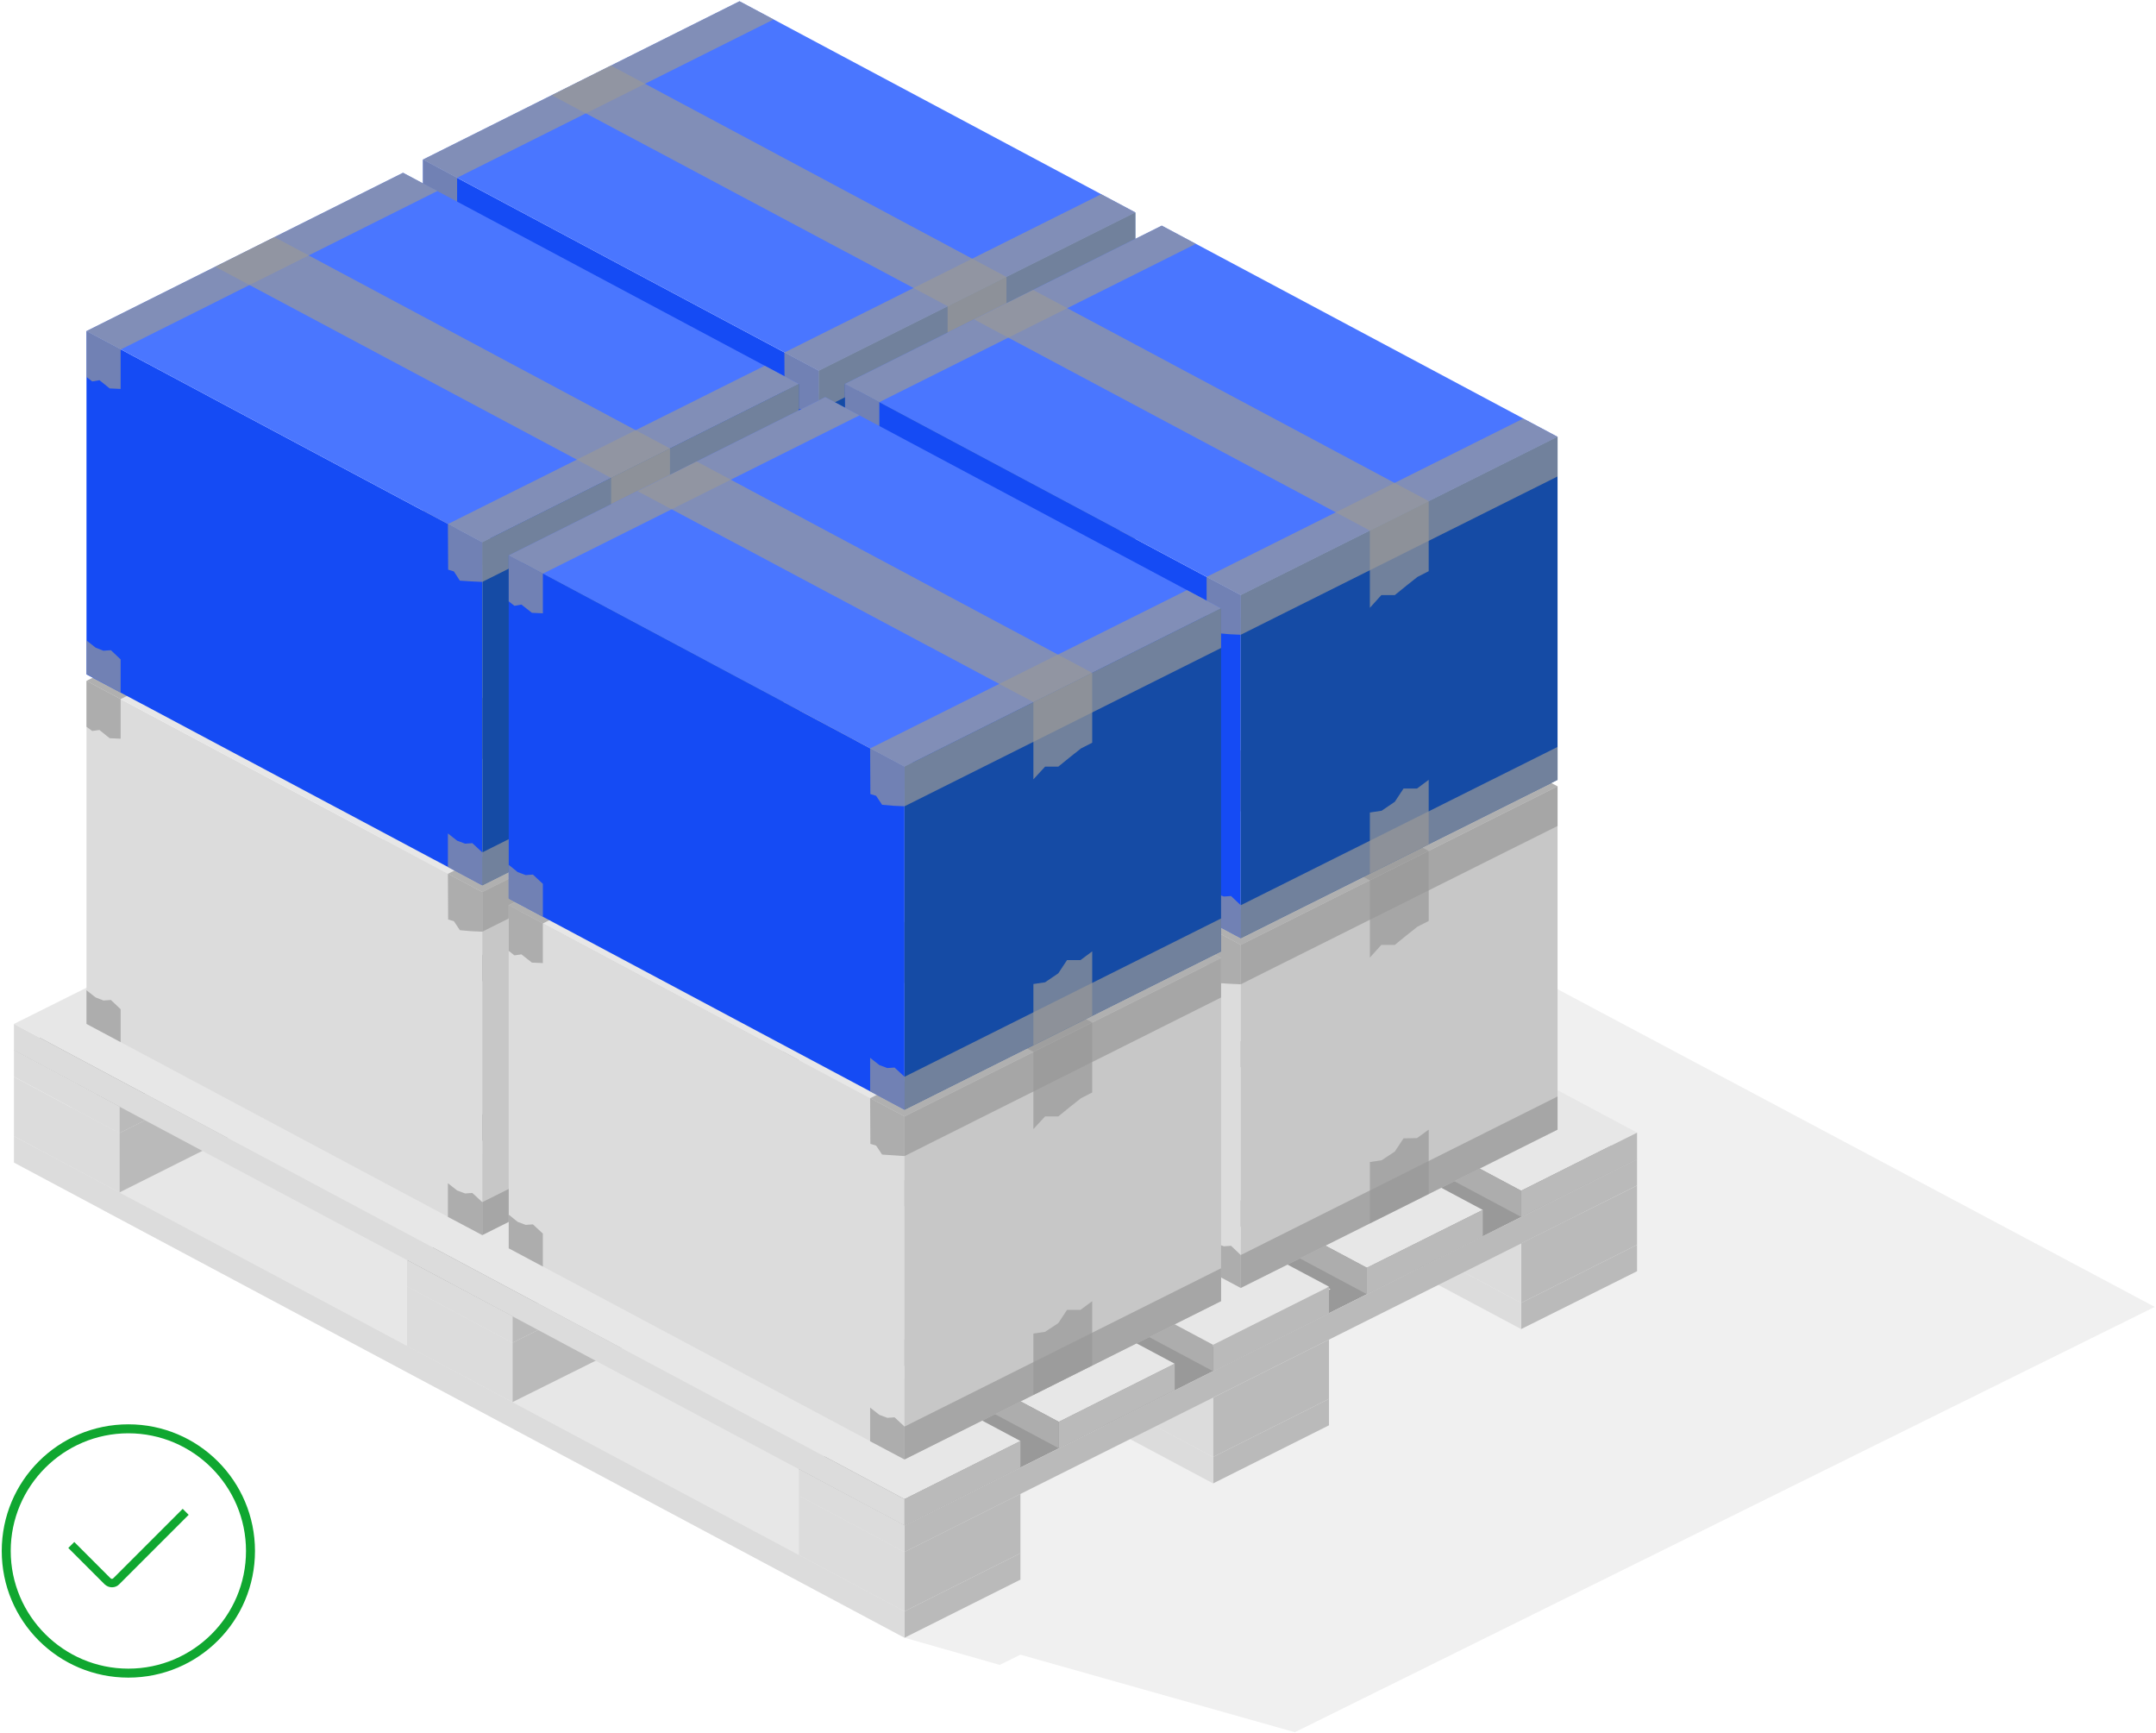 <?xml version="1.0" encoding="UTF-8"?>
<svg width="865px" height="695px" viewBox="0 0 865 695" version="1.1" xmlns="http://www.w3.org/2000/svg" xmlns:xlink="http://www.w3.org/1999/xlink">
    <title>Pallet-5</title>
    <g id="Page-1" stroke="none" stroke-width="1" fill="none" fill-rule="evenodd">
        <g id="Artboard" transform="translate(-1892, -1266)" fill-rule="nonzero">
            <g id="Pallet-5" transform="translate(1892, 1266)">
                <g id="Group" transform="translate(5, 0)">
                    <polygon id="Path" fill="#999999" opacity="0.15" points="474.8 319.6 355.2 320.7 321.4 304.3 0.6 466.3 357.9 656.9 396.1 667.8 404.4 663.7 514.5 694.8 859.5 524.2"></polygon>
                    <g transform="translate(0, 263)" id="Path">
                        <g transform="translate(248, 45)">
                            <polygon fill="#E7E7E7" points="46.5 0.7 0 24 357.3 214.6 403.8 191.3"></polygon>
                            <polygon fill="#BABABA" points="357.3 214.6 357.3 225.1 403.8 201.9 403.8 191.3"></polygon>
                            <polygon fill="#DCDCDC" points="0 34.6 0 24 357.3 214.6 357.3 225.1"></polygon>
                        </g>
                        <g transform="translate(124, 107)">
                            <polygon fill="#E7E7E7" points="46.9 0.5 0.4 23.8 357.7 214.4 404.2 191.1"></polygon>
                            <polygon fill="#BABABA" points="357.7 214.4 357.7 225 404.2 201.7 404.2 191.1"></polygon>
                            <polygon fill="#DCDCDC" points="0.4 34.4 0.4 23.8 357.7 214.4 357.7 225"></polygon>
                        </g>
                        <g transform="translate(0, 169)">
                            <polygon fill="#E7E7E7" points="47.1 0.4 0.6 23.7 357.9 214.3 404.4 191"></polygon>
                            <polygon fill="#BABABA" points="357.9 214.3 357.9 224.9 404.4 201.6 404.4 191"></polygon>
                            <polygon fill="#DCDCDC" points="0.6 34.3 0.6 23.7 357.9 214.3 357.9 224.9"></polygon>
                        </g>
                        <g transform="translate(439, 274)">
                            <polygon fill="#BABABA" points="42.7 23.6 42.7 47.4 89.2 24.1 89.2 0.3"></polygon>
                            <polygon fill="#DCDCDC" points="42.7 23.6 0.3 1 0.3 24.8 42.7 47.4"></polygon>
                        </g>
                        <g transform="translate(563, 212)">
                            <polygon fill="#BABABA" points="42.3 23.7 42.3 47.6 88.8 24.3 88.8 0.5"></polygon>
                            <polygon fill="#DCDCDC" points="42.3 23.7 0 1.2 0 25 42.3 47.6"></polygon>
                        </g>
                        <polygon fill="#E7E7E7" points="232.3 31.8 185.8 55.1 543.1 245.7 589.6 222.4"></polygon>
                        <polygon fill="#E7E7E7" points="290.6 2.7 244.1 26 601.4 216.5 647.9 193.3"></polygon>
                        <g transform="translate(158, 95)">
                            <polygon fill="#999999" points="42.6 170 0.3 147.5 294.3 0.5 336.6 23"></polygon>
                            <polygon fill="#BABABA" points="42.6 170 42.6 180.6 336.6 33.6 336.6 23"></polygon>
                            <polygon fill="#DCDCDC" points="42.6 170 0.3 147.5 0.3 158 42.6 180.6"></polygon>
                        </g>
                        <g transform="translate(0, 11)">
                            <polygon fill="#999999" points="42.9 169.9 0.6 147.3 294.5 0.3 336.9 22.9"></polygon>
                            <polygon fill="#BABABA" points="42.9 169.9 42.9 180.5 336.9 33.5 336.9 22.9"></polygon>
                            <polygon fill="#DCDCDC" points="42.9 169.9 0.6 147.3 0.6 157.9 42.9 180.5"></polygon>
                        </g>
                        <g transform="translate(315, 336)">
                            <polygon fill="#BABABA" points="42.9 23.5 42.9 47.3 89.4 24 89.4 0.2"></polygon>
                            <polygon fill="#DCDCDC" points="42.9 23.5 0.5 0.9 0.5 24.7 42.9 47.3"></polygon>
                        </g>
                        <g transform="translate(315, 179)">
                            <polygon fill="#999999" points="42.9 169.9 0.5 147.3 294.5 0.3 336.8 22.9"></polygon>
                            <polygon fill="#BABABA" points="42.9 169.9 42.9 180.5 336.8 33.5 336.8 22.9"></polygon>
                            <polygon fill="#DCDCDC" points="42.9 169.9 0.5 147.3 0.5 157.9 42.9 180.5"></polygon>
                        </g>
                        <g transform="translate(186, 31)">
                            <polygon fill="#E7E7E7" points="46.6 0.7 0.1 24 357.4 214.5 403.9 191.3"></polygon>
                            <polygon fill="#BABABA" points="357.4 214.5 357.4 225.1 403.9 201.9 403.9 191.3"></polygon>
                            <polygon fill="#ADADAD" points="0.1 34.6 0.1 24 357.4 214.5 357.4 225.1"></polygon>
                        </g>
                        <g transform="translate(248, 0)">
                            <polygon fill="#E7E7E7" points="46.5 0.7 0 24 357.3 214.6 403.8 191.3"></polygon>
                            <polygon fill="#BABABA" points="357.3 214.6 357.3 225.1 403.8 201.9 403.8 191.3"></polygon>
                            <polygon fill="#ADADAD" points="0 34.6 0 24 357.3 214.6 357.3 225.1"></polygon>
                        </g>
                        <g transform="translate(158, 252)">
                            <polygon fill="#BABABA" points="42.6 23.6 42.6 47.4 89.2 24.2 89.2 0.3"></polygon>
                            <polygon fill="#DCDCDC" points="42.6 23.6 0.3 1 0.3 24.9 42.6 47.4"></polygon>
                        </g>
                        <g transform="translate(0, 168)">
                            <polygon fill="#BABABA" points="42.9 23.5 42.9 47.3 89.4 24 89.4 0.2"></polygon>
                            <polygon fill="#DCDCDC" points="42.9 23.5 0.6 0.9 0.6 24.7 42.9 47.3"></polygon>
                        </g>
                        <polygon fill="#E7E7E7" points="171.5 63.6 125 86.9 482.3 277.4 528.8 254.1"></polygon>
                        <g transform="translate(124, 62)">
                            <polygon fill="#E7E7E7" points="46.9 0.6 0.4 23.8 357.7 214.4 404.2 191.1"></polygon>
                            <polygon fill="#BABABA" points="357.7 214.4 357.7 225 404.2 201.7 404.2 191.1"></polygon>
                            <polygon fill="#ADADAD" points="0.4 34.4 0.4 23.8 357.7 214.4 357.7 225"></polygon>
                        </g>
                        <g transform="translate(0, 124)">
                            <polygon fill="#E7E7E7" points="47.1 0.5 0.6 23.7 357.9 214.3 404.4 191"></polygon>
                            <polygon fill="#BABABA" points="357.9 214.3 357.9 224.9 404.4 201.6 404.4 191"></polygon>
                            <polygon fill="#DCDCDC" points="0.6 34.3 0.6 23.7 357.9 214.3 357.9 224.9"></polygon>
                        </g>
                        <g transform="translate(62, 93)">
                            <polygon fill="#E7E7E7" points="47 0.5 0.5 23.7 357.8 214.3 404.3 191"></polygon>
                            <polygon fill="#BABABA" points="357.8 214.3 357.8 224.9 404.3 201.6 404.3 191"></polygon>
                            <polygon fill="#ADADAD" points="0.5 34.3 0.5 23.7 357.8 214.3 357.8 224.9"></polygon>
                        </g>
                    </g>
                    <g transform="translate(29, 0)" id="Path">
                        <g transform="translate(305, 230)">
                            <polygon fill="#DCDCDC" points="0 64.3 158.8 149 158.8 286.6 0 201.9"></polygon>
                            <polygon fill="#E7E7E7" points="158.8 149 0 64.3 127.1 0.8 285.9 85.4"></polygon>
                            <polygon fill="#C7C7C7" points="285.9 85.4 285.9 223.1 158.8 286.6 158.8 149"></polygon>
                            <polygon fill="#999999" opacity="0.7" points="210.6 123.1 51.8 38.4 75.5 26.6 234.2 111.3"></polygon>
                            <polygon fill="#999999" opacity="0.7" points="285.9 209.8 285.9 223.1 158.8 286.6 158.8 273.4"></polygon>
                            <polygon fill="#999999" opacity="0.7" points="210.6 123.1 210.6 154.1 215.2 149 220.6 149 225.4 145.1 229.7 141.7 234.2 139.4 234.2 111.3"></polygon>
                            <polygon fill="#999999" opacity="0.7" points="234.2 248.9 234.2 223.1 229.5 226.5 224.1 226.6 220.6 231.9 215.3 235.4 210.6 236.1 210.6 260.7"></polygon>
                            <polygon fill="#999999" opacity="0.7" points="285.9 85.4 285.9 101.3 158.8 164.8 158.8 149"></polygon>
                            <polygon fill="#999999" opacity="0.7" points="158.8 149 145.1 141.6 272.1 78.1 285.9 85.4"></polygon>
                            <polygon fill="#999999" opacity="0.7" points="13.8 71.6 0 64.3 127.1 0.8 140.8 8.1"></polygon>
                            <polygon fill="#999999" opacity="0.7" points="145.1 141.6 158.8 149 158.8 164.8 154.4 164.6 149.9 164.3 147.5 160.7 145.1 160"></polygon>
                            <polygon fill="#999999" opacity="0.7" points="158.8 286.6 145.1 279.3 145.1 265.7 148.8 268.7 152 269.9 154.9 269.7 158.8 273.4"></polygon>
                            <polygon fill="#999999" opacity="0.7" points="0 64.3 13.8 71.6 13.8 87.5 9.4 87.3 5.2 84 2.4 84.4 0.1 82.6"></polygon>
                            <polygon fill="#999999" opacity="0.7" points="13.8 209.2 0 201.9 0 188.4 3.7 191.3 6.9 192.5 9.8 192.3 13.8 196"></polygon>
                        </g>
                        <g transform="translate(135, 140)">
                            <polygon fill="#DCDCDC" points="0.7 64.3 159.5 149 159.5 286.6 0.7 201.9"></polygon>
                            <polygon fill="#E7E7E7" points="159.5 149 0.7 64.3 127.7 0.8 286.5 85.5"></polygon>
                            <polygon fill="#C7C7C7" points="286.5 85.5 286.5 223.1 159.5 286.6 159.5 149"></polygon>
                            <polygon fill="#999999" opacity="0.7" points="211.2 123.1 52.4 38.4 76.1 26.6 234.8 111.3"></polygon>
                            <polygon fill="#999999" opacity="0.7" points="286.5 209.9 286.5 223.1 159.5 286.6 159.5 273.4"></polygon>
                            <polygon fill="#999999" opacity="0.7" points="211.2 123.1 211.2 154.1 215.9 149 221.2 149 226 145.1 230.3 141.7 234.8 139.4 234.8 111.3"></polygon>
                            <polygon fill="#999999" opacity="0.7" points="234.8 248.9 234.8 223.1 230.1 226.6 224.7 226.6 221.2 231.9 215.9 235.4 211.2 236.1 211.2 260.7"></polygon>
                            <polygon fill="#999999" opacity="0.7" points="286.5 85.5 286.5 101.3 159.5 164.9 159.5 149"></polygon>
                            <polygon fill="#999999" opacity="0.7" points="159.5 149 145.7 141.7 272.8 78.1 286.5 85.5"></polygon>
                            <polygon fill="#999999" opacity="0.7" points="14.4 71.6 0.7 64.3 127.7 0.8 141.4 8.1"></polygon>
                            <polygon fill="#999999" opacity="0.7" points="145.7 141.7 159.5 149 159.5 164.9 155 164.6 150.5 164.3 148.1 160.7 145.8 160"></polygon>
                            <polygon fill="#999999" opacity="0.7" points="159.5 286.6 145.7 279.3 145.7 265.8 149.4 268.7 152.6 269.9 155.5 269.7 159.5 273.4"></polygon>
                            <polygon fill="#999999" opacity="0.7" points="0.7 64.3 14.4 71.6 14.4 87.5 10 87.3 5.8 84 3 84.4 0.7 82.6"></polygon>
                            <polygon fill="#999999" opacity="0.7" points="14.4 209.2 0.7 201.9 0.7 188.4 4.3 191.3 7.5 192.5 10.4 192.3 14.4 196"></polygon>
                            <path d="M236.1,148.6 L209.1,162.2 C209.1,162.2 204.5,163.8 204.5,169.3 C204.5,175.1 209.1,172.7 209.1,172.7 L236.1,159.1 C236.1,159.1 241.4,157.1 241.4,151.7 C241.4,145.8 236.1,148.6 236.1,148.6 Z" fill="#666666"></path>
                            <g transform="translate(204, 147)" fill="#999999">
                                <path d="M34.4,1 C34.6,1.5 34.8,2.2 34.8,3.2 C34.8,8.6 29.5,10.6 29.5,10.6 L2.5,24.2 C2.5,24.2 1.8,24.6 0.9,24.6 C2,27.4 5.1,25.8 5.1,25.8 L32.1,12.2 C32.1,12.2 37.4,10.2 37.4,4.8 C37.4,1.6 35.9,0.9 34.4,1 Z"></path>
                            </g>
                        </g>
                        <g transform="translate(0, 209)">
                            <polygon fill="#DCDCDC" points="0.7 64.1 159.5 148.8 159.5 286.4 0.7 201.7"></polygon>
                            <polygon fill="#E7E7E7" points="159.5 148.8 0.7 64.1 127.7 0.6 286.5 85.3"></polygon>
                            <polygon fill="#C7C7C7" points="286.5 85.3 286.5 222.9 159.5 286.4 159.5 148.8"></polygon>
                            <polygon fill="#999999" opacity="0.7" points="211.2 122.9 52.4 38.2 76.1 26.4 234.8 111.1"></polygon>
                            <polygon fill="#999999" opacity="0.7" points="286.5 209.7 286.5 222.9 159.5 286.4 159.5 273.2"></polygon>
                            <polygon fill="#999999" opacity="0.7" points="211.2 122.9 211.2 153.9 215.9 148.8 221.2 148.8 226.1 144.9 230.3 141.5 234.8 139.2 234.8 111.1"></polygon>
                            <polygon fill="#999999" opacity="0.7" points="234.8 248.8 234.8 222.9 230.1 226.4 224.8 226.4 221.2 231.7 215.9 235.2 211.2 236 211.2 260.6"></polygon>
                            <polygon fill="#999999" opacity="0.7" points="286.5 85.3 286.5 101.2 159.5 164.7 159.5 148.8"></polygon>
                            <polygon fill="#999999" opacity="0.7" points="159.5 148.8 145.7 141.5 272.8 78 286.5 85.3"></polygon>
                            <polygon fill="#999999" opacity="0.7" points="14.4 71.4 0.7 64.1 127.7 0.6 141.5 7.9"></polygon>
                            <polygon fill="#999999" opacity="0.7" points="145.7 141.5 159.5 148.8 159.5 164.7 155.1 164.5 150.5 164.1 148.1 160.5 145.8 159.8"></polygon>
                            <polygon fill="#999999" opacity="0.7" points="159.5 286.4 145.7 279.1 145.7 265.6 149.4 268.5 152.6 269.7 155.5 269.5 159.5 273.2"></polygon>
                            <polygon fill="#999999" opacity="0.7" points="0.7 64.1 14.4 71.4 14.4 87.3 10 87.1 5.9 83.8 3 84.2 0.7 82.5"></polygon>
                            <polygon fill="#999999" opacity="0.7" points="14.4 209 0.7 201.7 0.7 188.2 4.4 191.1 7.5 192.3 10.5 192.1 14.4 195.8"></polygon>
                            <path d="M236.2,148.4 L209.2,162 C209.2,162 204.6,163.6 204.6,169.1 C204.6,174.9 209.2,172.5 209.2,172.5 L236.2,158.9 C236.2,158.9 241.5,156.9 241.5,151.5 C241.4,145.6 236.2,148.4 236.2,148.4 Z" fill="#666666"></path>
                            <g transform="translate(204, 147)" fill="#999999">
                                <path d="M34.4,0.8 C34.6,1.3 34.8,2 34.8,3 C34.8,8.4 29.5,10.4 29.5,10.4 L2.5,24 C2.5,24 1.8,24.4 0.9,24.4 C2,27.2 5.1,25.6 5.1,25.6 L32.1,12 C32.1,12 37.4,10 37.4,4.6 C37.4,1.4 35.9,0.7 34.4,0.8 Z"></path>
                            </g>
                        </g>
                        <g transform="translate(170, 299)">
                            <polygon fill="#DCDCDC" points="0.1 64.1 158.9 148.8 158.9 286.4 0.1 201.7"></polygon>
                            <polygon fill="#E7E7E7" points="158.9 148.8 0.1 64.1 127.1 0.6 285.9 85.3"></polygon>
                            <polygon fill="#C7C7C7" points="285.9 85.3 285.9 222.9 158.9 286.4 158.9 148.8"></polygon>
                            <polygon fill="#999999" opacity="0.7" points="210.6 122.9 51.8 38.2 75.5 26.4 234.2 111.1"></polygon>
                            <polygon fill="#999999" opacity="0.7" points="285.9 209.7 285.9 222.9 158.9 286.4 158.9 273.2"></polygon>
                            <polygon fill="#999999" opacity="0.7" points="210.6 122.9 210.6 153.9 215.3 148.8 220.6 148.8 225.4 144.9 229.7 141.5 234.2 139.2 234.2 111.1"></polygon>
                            <polygon fill="#999999" opacity="0.7" points="234.2 248.7 234.2 222.9 229.5 226.4 224.1 226.4 220.6 231.7 215.3 235.2 210.6 235.9 210.6 260.5"></polygon>
                            <polygon fill="#999999" opacity="0.7" points="285.9 85.3 285.9 101.1 158.9 164.7 158.9 148.8"></polygon>
                            <polygon fill="#999999" opacity="0.7" points="158.9 148.8 145.1 141.5 272.2 77.9 285.9 85.3"></polygon>
                            <polygon fill="#999999" opacity="0.7" points="13.8 71.4 0.1 64.1 127.1 0.6 140.8 7.9"></polygon>
                            <polygon fill="#999999" opacity="0.7" points="145.1 141.5 158.9 148.8 158.9 164.7 154.5 164.4 149.9 164.1 147.5 160.5 145.2 159.8"></polygon>
                            <polygon fill="#999999" opacity="0.7" points="158.9 286.4 145.1 279.1 145.1 265.6 148.8 268.5 152 269.7 154.9 269.5 158.9 273.2"></polygon>
                            <polygon fill="#999999" opacity="0.7" points="0.1 64.1 13.8 71.4 13.8 87.3 9.4 87.1 5.2 83.8 2.4 84.2 0.1 82.4"></polygon>
                            <polygon fill="#999999" opacity="0.7" points="13.8 209 0.1 201.7 0.1 188.2 3.7 191.1 6.9 192.3 9.8 192.1 13.8 195.8"></polygon>
                        </g>
                        <g transform="translate(135, 0)">
                            <polygon fill="#154BF4" points="0.7 64 159.5 148.7 159.5 286.3 0.7 201.6"></polygon>
                            <polygon fill="#4A76FF" points="159.5 148.7 0.7 64 127.7 0.5 286.5 85.2"></polygon>
                            <polygon fill="#154BA5" points="286.5 85.2 286.5 222.8 159.5 286.3 159.5 148.7"></polygon>
                            <polygon fill="#999999" opacity="0.7" points="211.2 122.8 52.4 38.2 76.1 26.3 234.8 111.1"></polygon>
                            <polygon fill="#999999" opacity="0.7" points="286.5 209.6 286.5 222.8 159.5 286.3 159.5 273.1"></polygon>
                            <polygon fill="#999999" opacity="0.7" points="211.2 122.8 211.2 153.8 215.9 148.7 221.2 148.7 226 144.8 230.3 141.4 234.8 139.1 234.8 111.1"></polygon>
                            <polygon fill="#999999" opacity="0.7" points="234.8 248.7 234.8 222.8 230.1 226.3 224.7 226.3 221.2 231.6 215.9 235.2 211.2 235.9 211.2 260.5"></polygon>
                            <polygon fill="#999999" opacity="0.7" points="286.5 85.2 286.5 101.1 159.5 164.6 159.5 148.7"></polygon>
                            <polygon fill="#999999" opacity="0.7" points="159.5 148.7 145.7 141.4 272.8 77.9 286.5 85.2"></polygon>
                            <polygon fill="#999999" opacity="0.7" points="14.4 71.3 0.7 64 127.7 0.5 141.4 7.8"></polygon>
                            <polygon fill="#999999" opacity="0.7" points="145.7 141.4 159.5 148.7 159.5 164.6 155 164.4 150.5 164 148.1 160.4 145.8 159.7"></polygon>
                            <polygon fill="#999999" opacity="0.7" points="159.5 286.3 145.7 279 145.7 265.5 149.4 268.4 152.6 269.6 155.5 269.4 159.5 273.1"></polygon>
                            <polygon fill="#999999" opacity="0.7" points="0.7 64 14.4 71.3 14.4 87.2 10 87 5.8 83.7 3 84.2 0.7 82.4"></polygon>
                            <polygon fill="#999999" opacity="0.7" points="14.4 208.9 0.7 201.6 0.7 188.1 4.3 191 7.5 192.2 10.4 192 14.4 195.7"></polygon>
                            <path d="M236.1,148.3 L209.1,161.9 C209.1,161.9 204.5,163.5 204.5,169 C204.5,174.8 209.1,172.4 209.1,172.4 L236.1,158.8 C236.1,158.8 241.4,156.8 241.4,151.4 C241.4,145.6 236.1,148.3 236.1,148.3 Z" fill="#666666"></path>
                            <g transform="translate(204, 147)" fill="#999999">
                                <path d="M34.4,0.7 C34.6,1.2 34.8,1.9 34.8,2.9 C34.8,8.3 29.5,10.3 29.5,10.3 L2.5,23.9 C2.5,23.9 1.8,24.3 0.9,24.3 C2,27.1 5.1,25.5 5.1,25.5 L32.1,11.9 C32.1,11.9 37.4,9.9 37.4,4.5 C37.4,1.3 35.9,0.6 34.4,0.7 Z"></path>
                            </g>
                        </g>
                        <g transform="translate(305, 90)">
                            <polygon fill="#154BF4" points="0 64 158.8 148.7 158.8 286.3 0 201.6"></polygon>
                            <polygon fill="#4A76FF" points="158.8 148.7 0 64 127.1 0.5 285.9 85.2"></polygon>
                            <polygon fill="#154BA5" points="285.9 85.2 285.9 222.8 158.8 286.3 158.8 148.7"></polygon>
                            <polygon fill="#999999" opacity="0.7" points="210.6 122.8 51.8 38.1 75.5 26.3 234.2 111"></polygon>
                            <polygon fill="#999999" opacity="0.7" points="285.9 209.6 285.9 222.8 158.8 286.3 158.8 273.1"></polygon>
                            <polygon fill="#999999" opacity="0.7" points="210.6 122.8 210.6 153.8 215.2 148.7 220.6 148.7 225.4 144.8 229.7 141.4 234.2 139.1 234.2 111"></polygon>
                            <polygon fill="#999999" opacity="0.7" points="234.2 248.7 234.2 222.8 229.5 226.3 224.1 226.3 220.6 231.6 215.3 235.2 210.6 235.9 210.6 260.5"></polygon>
                            <polygon fill="#999999" opacity="0.7" points="285.9 85.2 285.9 101.1 158.8 164.6 158.8 148.7"></polygon>
                            <polygon fill="#999999" opacity="0.7" points="158.8 148.7 145.1 141.4 272.1 77.9 285.9 85.2"></polygon>
                            <polygon fill="#999999" opacity="0.7" points="13.8 71.3 0 64 127.1 0.5 140.8 7.8"></polygon>
                            <polygon fill="#999999" opacity="0.7" points="145.1 141.4 158.8 148.7 158.8 164.6 154.4 164.4 149.9 164 147.5 160.4 145.1 159.7"></polygon>
                            <polygon fill="#999999" opacity="0.7" points="158.8 286.3 145.1 279 145.1 265.5 148.8 268.4 152 269.6 154.9 269.4 158.8 273.1"></polygon>
                            <polygon fill="#999999" opacity="0.7" points="0 64 13.8 71.3 13.8 87.2 9.4 87 5.2 83.7 2.4 84.1 0.1 82.4"></polygon>
                            <polygon fill="#999999" opacity="0.7" points="13.8 208.9 0 201.6 0 188.1 3.7 191 6.9 192.2 9.8 192 13.8 195.7"></polygon>
                        </g>
                        <g transform="translate(0, 69)">
                            <polygon fill="#154BF4" points="0.7 63.8 159.5 148.5 159.5 286.1 0.7 201.5"></polygon>
                            <polygon fill="#4A76FF" points="159.5 148.5 0.7 63.8 127.7 0.3 286.5 85"></polygon>
                            <polygon fill="#154BA5" points="286.5 85 286.5 222.6 159.5 286.1 159.5 148.5"></polygon>
                            <polygon fill="#999999" opacity="0.7" points="211.2 122.7 52.4 38 76.1 26.1 234.8 110.9"></polygon>
                            <polygon fill="#999999" opacity="0.7" points="286.5 209.4 286.5 222.6 159.5 286.1 159.5 272.9"></polygon>
                            <polygon fill="#999999" opacity="0.7" points="211.2 122.7 211.2 153.6 215.9 148.5 221.2 148.5 226.1 144.6 230.3 141.2 234.8 138.9 234.8 110.9"></polygon>
                            <polygon fill="#999999" opacity="0.7" points="234.8 248.5 234.8 222.6 230.1 226.1 224.8 226.2 221.2 231.4 215.9 235 211.2 235.7 211.2 260.3"></polygon>
                            <polygon fill="#999999" opacity="0.7" points="286.5 85 286.5 100.9 159.5 164.4 159.5 148.5"></polygon>
                            <polygon fill="#999999" opacity="0.7" points="159.5 148.5 145.7 141.2 272.8 77.7 286.5 85"></polygon>
                            <polygon fill="#999999" opacity="0.7" points="14.4 71.2 0.7 63.8 127.7 0.3 141.5 7.6"></polygon>
                            <polygon fill="#999999" opacity="0.7" points="145.7 141.2 159.5 148.5 159.5 164.4 155.1 164.2 150.5 163.9 148.1 160.2 145.8 159.5"></polygon>
                            <polygon fill="#999999" opacity="0.7" points="159.5 286.1 145.7 278.8 145.7 265.3 149.4 268.2 152.6 269.4 155.5 269.2 159.5 272.9"></polygon>
                            <polygon fill="#999999" opacity="0.7" points="0.7 63.8 14.4 71.2 14.4 87 10 86.8 5.9 83.5 3 84 0.7 82.2"></polygon>
                            <polygon fill="#999999" opacity="0.7" points="14.4 208.8 0.7 201.4 0.7 187.9 4.4 190.8 7.5 192 10.5 191.8 14.4 195.5"></polygon>
                            <path d="M236.2,148.2 L209.2,161.8 C209.2,161.8 204.6,163.4 204.6,168.9 C204.6,174.7 209.2,172.3 209.2,172.3 L236.2,158.7 C236.2,158.7 241.5,156.7 241.5,151.3 C241.4,145.4 236.2,148.2 236.2,148.2 Z" fill="#666666"></path>
                            <g transform="translate(204, 147)" fill="#999999">
                                <path d="M34.4,0.5 C34.6,1 34.8,1.7 34.8,2.7 C34.8,8.1 29.5,10.1 29.5,10.1 L2.5,23.7 C2.5,23.7 1.8,24.1 0.9,24.1 C2,26.9 5.1,25.3 5.1,25.3 L32.1,11.7 C32.1,11.7 37.4,9.7 37.4,4.3 C37.4,1.1 35.9,0.4 34.4,0.5 Z"></path>
                            </g>
                        </g>
                        <g transform="translate(170, 159)">
                            <polygon fill="#154BF4" points="0.1 63.8 158.9 148.5 158.9 286.1 0.1 201.4"></polygon>
                            <polygon fill="#4A76FF" points="158.9 148.5 0.1 63.8 127.1 0.3 285.9 85"></polygon>
                            <polygon fill="#154BA5" points="285.9 85 285.9 222.6 158.9 286.1 158.9 148.5"></polygon>
                            <polygon fill="#999999" opacity="0.7" points="210.6 122.6 51.8 38 75.5 26.1 234.2 110.9"></polygon>
                            <polygon fill="#999999" opacity="0.7" points="285.9 209.4 285.9 222.6 158.9 286.1 158.9 272.9"></polygon>
                            <polygon fill="#999999" opacity="0.7" points="210.6 122.6 210.6 153.6 215.3 148.5 220.6 148.5 225.4 144.6 229.7 141.2 234.2 138.9 234.2 110.9"></polygon>
                            <polygon fill="#999999" opacity="0.7" points="234.2 248.5 234.2 222.6 229.5 226.1 224.1 226.1 220.6 231.4 215.3 235 210.6 235.7 210.6 260.3"></polygon>
                            <polygon fill="#999999" opacity="0.7" points="285.9 85 285.9 100.9 158.9 164.4 158.9 148.5"></polygon>
                            <polygon fill="#999999" opacity="0.7" points="158.9 148.5 145.1 141.2 272.2 77.7 285.9 85"></polygon>
                            <polygon fill="#999999" opacity="0.7" points="13.8 71.1 0.1 63.8 127.1 0.3 140.8 7.6"></polygon>
                            <polygon fill="#999999" opacity="0.7" points="145.1 141.2 158.9 148.5 158.9 164.4 154.5 164.2 149.9 163.8 147.5 160.2 145.2 159.5"></polygon>
                            <polygon fill="#999999" opacity="0.7" points="158.9 286.1 145.1 278.8 145.1 265.3 148.8 268.2 152 269.4 154.9 269.2 158.9 272.9"></polygon>
                            <polygon fill="#999999" opacity="0.7" points="0.1 63.8 13.8 71.1 13.8 87 9.4 86.8 5.2 83.5 2.4 84 0.1 82.2"></polygon>
                            <polygon fill="#999999" opacity="0.7" points="13.8 208.7 0.1 201.4 0.1 187.9 3.7 190.8 6.9 192 9.8 191.8 13.8 195.5"></polygon>
                        </g>
                    </g>
                </g>
                <g id="Group" transform="translate(0, 571)" fill="#10A730">
                    <path d="M51.5,0.3 C23.4,0.3 0.7,23 0.7,51.1 C0.7,79.2 23.4,101.9 51.5,101.9 C79.6,101.9 102.3,79.2 102.3,51.1 C102.3,23.1 79.6,0.3 51.5,0.3 Z M51.5,98.3 C25.5,98.3 4.3,77.1 4.3,51.1 C4.3,25.1 25.5,3.9 51.5,3.9 C77.5,3.9 98.7,25.1 98.7,51.1 C98.7,77.2 77.5,98.3 51.5,98.3 Z" id="Shape"></path>
                    <path d="M45.5,62 C45.3,62.2 45.1,62.3 44.9,62.3 C44.7,62.3 44.5,62.2 44.3,62 L29.8,47.5 L27.4,49.9 L41.9,64.4 C43.6,66.1 46.3,66.1 47.9,64.4 L75.7,36.6 L73.3,34.2 L45.5,62 Z" id="Path"></path>
                </g>
            </g>
        </g>
    </g>
</svg>